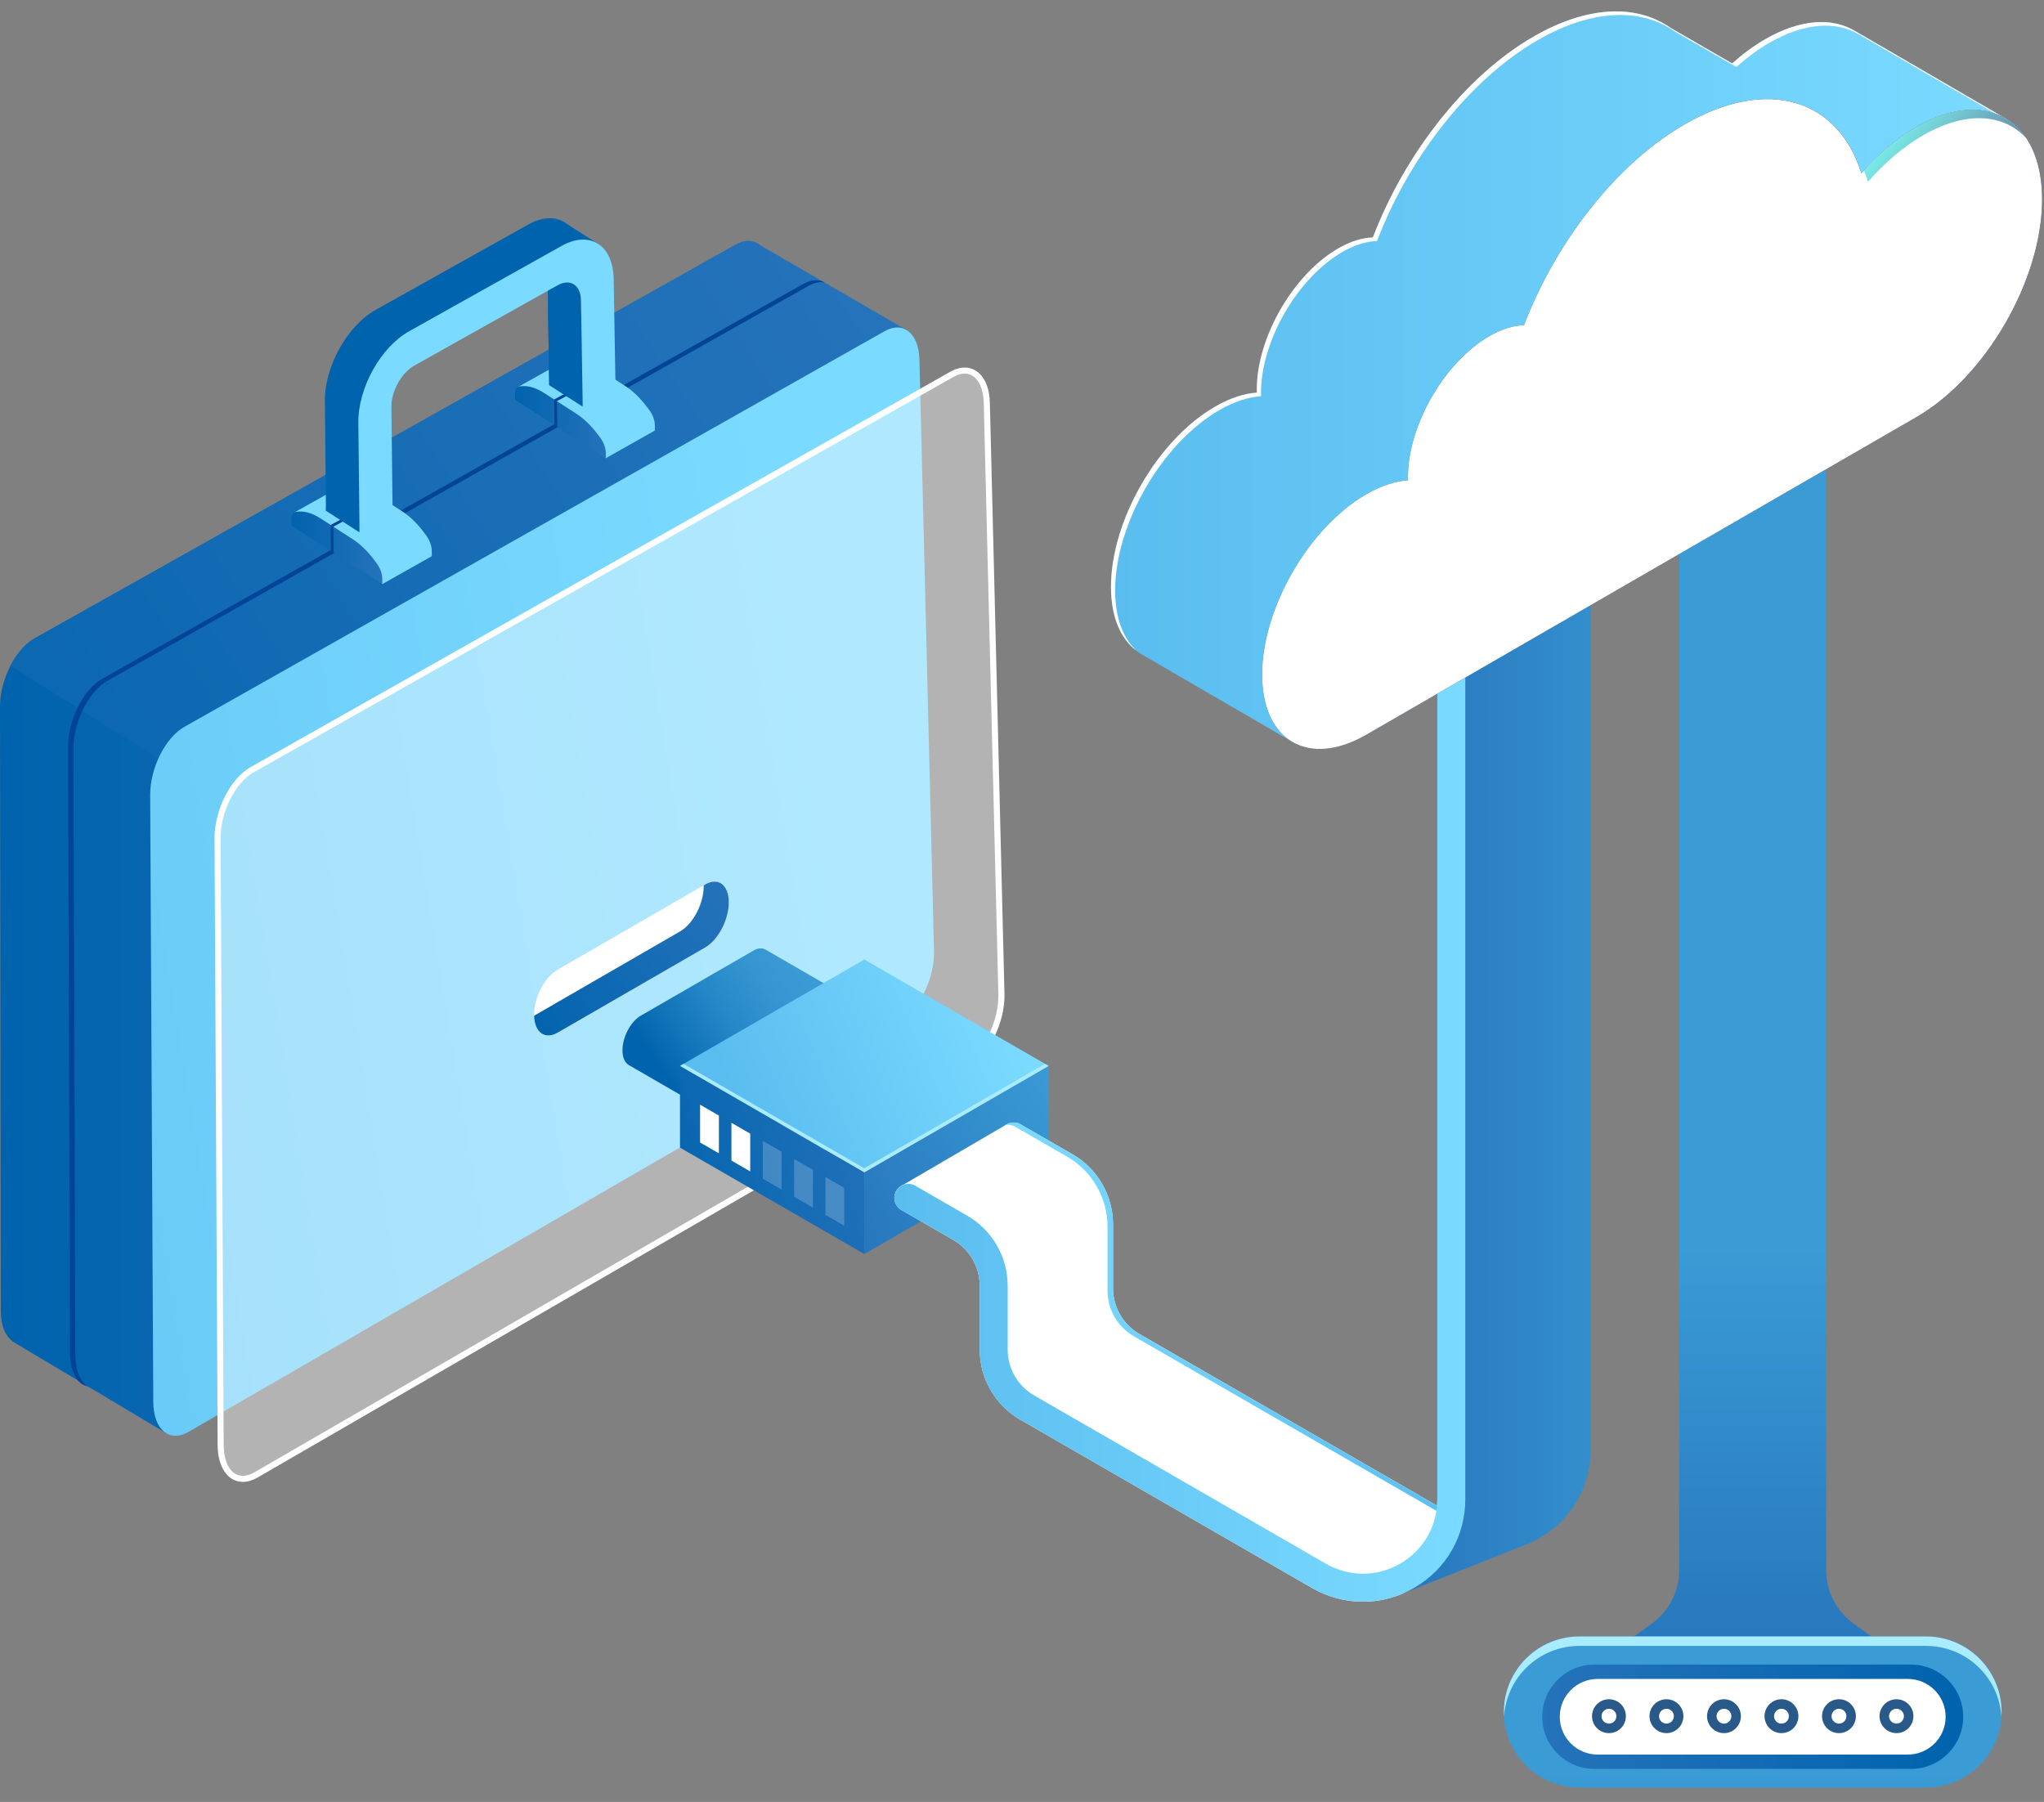 <svg width="76" height="67" viewBox="0 0 76 67" fill="none" xmlns="http://www.w3.org/2000/svg">
<rect x="0" y="0" width="76" height="67" fill="#808080" stroke="none"/>
<path d="M0.386 24.761L0.386 24.757L0.388 24.758C0.619 24.311 0.934 23.935 1.284 23.738L27.358 9.094C28.049 8.706 28.625 9.178 28.645 10.148L29.103 32.049C29.124 33.051 28.572 34.191 27.87 34.594L6.108 47.114L6.179 53.288L0.448 49.866L0.447 49.855C0.194 49.66 0.031 49.28 0.03 48.746L-1.49227e-05 26.264C-0 25.759 0.149 25.222 0.386 24.761Z" fill="url(#paint0_linear_1_2760)"/>
<path d="M33.713 12.275L28.243 9.104L28.067 9.003C27.863 8.923 27.619 8.947 27.358 9.093L1.284 23.738C0.934 23.935 0.618 24.309 0.386 24.757L1.209 25.271L5.891 28.198L28.749 15.116L33.713 12.275Z" fill="url(#paint1_linear_1_2760)"/>
<path d="M33.504 37.907L7.016 53.236C6.294 53.654 5.704 53.155 5.699 52.123L5.584 29.558C5.579 28.558 6.15 27.424 6.859 27.023L32.895 12.312C33.584 11.923 34.162 12.396 34.186 13.37L34.728 35.351C34.754 36.356 34.206 37.5 33.504 37.907Z" fill="url(#paint2_linear_1_2760)"/>
<path d="M2.802 50.356L2.731 27.835C2.728 26.837 3.301 25.705 4.01 25.305L30.065 10.629C30.279 10.508 30.482 10.471 30.661 10.505C30.441 10.381 30.165 10.388 29.867 10.556L3.81 25.231C3.101 25.63 2.527 26.762 2.53 27.76L2.599 50.28C2.601 50.99 2.859 51.472 3.27 51.551C2.973 51.379 2.804 50.942 2.802 50.356Z" fill="#004496"/>
<path d="M14.954 19.012L13.753 18.238C13.481 18.063 13.215 17.976 12.98 17.985L12.877 17.989C12.749 17.994 12.671 18.107 12.672 18.286L12.674 18.499L16.056 20.679L16.054 20.465C16.052 20.287 15.97 20.07 15.839 19.898L15.734 19.759C15.495 19.445 15.226 19.187 14.954 19.012Z" fill="#7BDAFF"/>
<path d="M14.216 21.718L16.056 20.679L12.752 18.042L10.939 19.056L14.216 21.718Z" fill="#7BDAFF"/>
<path d="M13.115 20.048L11.913 19.273C11.641 19.098 11.375 19.01 11.14 19.02L11.036 19.024C10.908 19.029 10.829 19.143 10.831 19.322L10.833 19.535L14.216 21.718L14.213 21.504C14.211 21.325 14.13 21.108 13.999 20.936L13.894 20.797C13.656 20.482 13.387 20.224 13.115 20.048Z" fill="url(#paint3_linear_1_2760)"/>
<path d="M12.302 20.483L12.293 19.517L12.395 19.584L12.405 20.549L12.302 20.483Z" fill="#004496"/>
<path d="M12.293 19.518L14.178 18.512L14.265 18.569L12.395 19.584L12.293 19.518Z" fill="#004496"/>
<path d="M23.247 14.351L22.048 13.582C21.776 13.408 21.511 13.321 21.278 13.33L21.175 13.335C21.047 13.34 20.971 13.452 20.973 13.629L20.977 13.84L24.352 16.006L24.348 15.795C24.345 15.617 24.262 15.402 24.131 15.231L24.026 15.094C23.787 14.781 23.519 14.525 23.247 14.351Z" fill="#7BDAFF"/>
<path d="M22.528 17.036L24.352 16.006L21.051 13.387L19.254 14.392L22.528 17.036Z" fill="#7BDAFF"/>
<path d="M21.424 15.378L20.224 14.608C19.953 14.434 19.687 14.347 19.454 14.356L19.351 14.361C19.223 14.366 19.146 14.478 19.148 14.656L19.151 14.867L22.528 17.036L22.525 16.824C22.521 16.646 22.439 16.431 22.308 16.26L22.203 16.122C21.964 15.809 21.695 15.553 21.424 15.378Z" fill="url(#paint4_linear_1_2760)"/>
<path d="M20.618 15.809L20.603 14.851L20.705 14.917L20.72 15.875L20.618 15.809Z" fill="#004496"/>
<path d="M20.603 14.852L22.472 13.854L22.559 13.911L20.705 14.917L20.603 14.852Z" fill="#004496"/>
<path d="M12.08 14.906L12.119 18.99L13.351 18.298L13.309 14.328C13.304 13.748 13.686 13.061 14.164 12.794L19.485 9.815C19.96 9.549 20.352 9.801 20.361 10.377L20.421 14.322L21.642 13.635L21.577 9.586C21.557 8.316 20.692 7.762 19.644 8.348L13.969 11.521C12.914 12.11 12.068 13.625 12.08 14.906Z" fill="#0063AD"/>
<path d="M21.239 9.819L19.229 9.307L12.839 13.372L12.268 16.407L12.119 18.991L13.367 19.795L13.74 16.605L14.038 14.428L15.419 13.035C15.419 13.035 17.788 11.763 17.815 11.721C17.842 11.678 21.239 9.819 21.239 9.819Z" fill="#0063AD"/>
<path d="M21.666 15.121L20.421 14.322L20.377 11.416L21.618 11.705L21.981 11.823L21.666 15.121Z" fill="#0063AD"/>
<path d="M22.266 9.086L20.923 8.229C20.923 8.229 21.22 8.992 21.226 8.988C21.233 8.984 21.674 9.21 21.682 9.211L22.266 9.086Z" fill="#0063AD"/>
<path d="M13.324 15.707L13.367 19.795L14.598 19.101L14.553 15.127C14.547 14.547 14.929 13.86 15.407 13.592L20.726 10.61C21.201 10.344 21.593 10.595 21.603 11.172L21.666 15.12L22.887 14.433L22.818 10.38C22.797 9.109 21.931 8.556 20.884 9.142L15.21 12.318C14.156 12.908 13.311 14.425 13.324 15.707Z" fill="#7BDAFF"/>
<path d="M9.03 55.099C8.892 55.099 8.761 55.065 8.642 54.997C8.296 54.798 8.095 54.335 8.092 53.726L7.977 31.16C7.972 30.126 8.57 28.945 9.309 28.527L35.345 13.816C35.667 13.634 35.989 13.617 36.253 13.766C36.59 13.957 36.791 14.396 36.805 14.97L37.348 36.951C37.373 37.992 36.799 39.183 36.067 39.607L9.578 54.937C9.391 55.044 9.205 55.099 9.03 55.099ZM35.867 13.891C35.738 13.891 35.6 13.932 35.456 14.013L9.42 28.724C8.744 29.106 8.198 30.198 8.203 31.16L8.317 53.725C8.32 54.251 8.479 54.644 8.754 54.801C8.954 54.915 9.199 54.894 9.464 54.741L35.953 39.411C36.621 39.025 37.145 37.923 37.121 36.957L36.578 14.976C36.566 14.483 36.407 14.114 36.141 13.963C36.057 13.915 35.965 13.891 35.867 13.891Z" fill="white"/>
<path opacity="0.4" d="M36.01 39.509L9.521 54.839C8.8 55.256 8.21 54.758 8.205 53.726L8.09 31.16C8.085 30.16 8.656 29.026 9.365 28.625L35.401 13.915C36.09 13.525 36.668 13.998 36.692 14.973L37.234 36.954C37.259 37.959 36.711 39.103 36.01 39.509Z" fill="white"/>
<path d="M20.737 38.395L26.221 35.229C26.706 34.949 27.1 34.197 27.1 33.55C27.1 32.902 26.706 32.605 26.221 32.885L20.737 36.051C20.251 36.331 19.858 37.083 19.858 37.73C19.858 38.378 20.251 38.675 20.737 38.395Z" fill="white"/>
<path d="M25.285 34.633C25.771 34.353 26.165 33.601 26.165 32.953C26.165 32.941 26.163 32.93 26.163 32.918L26.221 32.885C26.706 32.605 27.099 32.902 27.099 33.55C27.099 34.197 26.706 34.949 26.221 35.229L20.737 38.395C20.26 38.67 19.874 38.388 19.859 37.766L25.285 34.633Z" fill="url(#paint5_linear_1_2760)"/>
<path d="M67.902 58.381V14.002H62.436V15.222V58.381C62.436 59.169 62.058 59.908 61.419 60.369L58.331 62.594H72.007L68.92 60.369C68.281 59.908 67.902 59.169 67.902 58.381Z" fill="url(#paint6_linear_1_2760)"/>
<path d="M71.614 66.466H58.725C57.174 66.466 55.916 65.208 55.916 63.657C55.916 62.105 57.174 60.847 58.725 60.847H71.614C73.165 60.847 74.423 62.105 74.423 63.657C74.423 65.208 73.165 66.466 71.614 66.466Z" fill="url(#paint7_linear_1_2760)"/>
<path d="M71.614 60.847H58.725C57.174 60.847 55.916 62.105 55.916 63.656C55.916 63.715 55.918 63.774 55.922 63.832C56.013 62.362 57.233 61.198 58.725 61.198H71.614C73.106 61.198 74.326 62.362 74.417 63.832C74.421 63.774 74.423 63.715 74.423 63.656C74.423 62.105 73.165 60.847 71.614 60.847Z" fill="#A9EBFF"/>
<path d="M71.058 65.77H59.281C58.21 65.77 57.343 64.902 57.343 63.832C57.343 62.761 58.211 61.893 59.281 61.893H71.058C72.128 61.893 72.996 62.761 72.996 63.832C72.996 64.903 72.128 65.77 71.058 65.77Z" fill="url(#paint8_linear_1_2760)"/>
<path d="M70.937 65.238H59.402C58.626 65.238 57.996 64.608 57.996 63.832C57.996 63.055 58.626 62.426 59.402 62.426H70.937C71.713 62.426 72.342 63.056 72.342 63.832C72.342 64.608 71.713 65.238 70.937 65.238Z" fill="white"/>
<path d="M59.824 64.441C60.172 64.441 60.454 64.159 60.454 63.811C60.454 63.463 60.172 63.181 59.824 63.181C59.476 63.181 59.194 63.463 59.194 63.811C59.194 64.159 59.476 64.441 59.824 64.441Z" fill="#285989"/>
<path d="M62.592 63.811C62.592 64.159 62.31 64.441 61.962 64.441C61.614 64.441 61.332 64.159 61.332 63.811C61.332 63.463 61.614 63.181 61.962 63.181C62.31 63.181 62.592 63.463 62.592 63.811Z" fill="#285989"/>
<path d="M64.1 64.441C64.448 64.441 64.73 64.159 64.73 63.811C64.73 63.463 64.448 63.181 64.1 63.181C63.753 63.181 63.471 63.463 63.471 63.811C63.471 64.159 63.753 64.441 64.1 64.441Z" fill="#285989"/>
<path d="M66.239 64.441C66.586 64.441 66.868 64.159 66.868 63.811C66.868 63.463 66.586 63.181 66.239 63.181C65.891 63.181 65.609 63.463 65.609 63.811C65.609 64.159 65.891 64.441 66.239 64.441Z" fill="#285989"/>
<path d="M69.006 63.811C69.006 64.159 68.724 64.441 68.377 64.441C68.029 64.441 67.747 64.159 67.747 63.811C67.747 63.463 68.029 63.181 68.377 63.181C68.725 63.181 69.006 63.463 69.006 63.811Z" fill="#285989"/>
<path d="M70.515 64.441C70.863 64.441 71.145 64.159 71.145 63.811C71.145 63.463 70.863 63.181 70.515 63.181C70.167 63.181 69.885 63.463 69.885 63.811C69.885 64.159 70.167 64.441 70.515 64.441Z" fill="#285989"/>
<path d="M59.824 64.087C59.976 64.087 60.1 63.963 60.1 63.811C60.1 63.658 59.976 63.535 59.824 63.535C59.672 63.535 59.548 63.658 59.548 63.811C59.548 63.963 59.672 64.087 59.824 64.087Z" fill="white"/>
<path d="M62.238 63.811C62.238 63.963 62.114 64.087 61.962 64.087C61.809 64.087 61.686 63.963 61.686 63.811C61.686 63.659 61.81 63.535 61.962 63.535C62.115 63.535 62.238 63.659 62.238 63.811Z" fill="white"/>
<path d="M64.1 64.087C64.253 64.087 64.376 63.963 64.376 63.811C64.376 63.658 64.253 63.535 64.1 63.535C63.948 63.535 63.825 63.658 63.825 63.811C63.825 63.963 63.948 64.087 64.1 64.087Z" fill="white"/>
<path d="M66.514 63.811C66.514 63.963 66.391 64.087 66.239 64.087C66.086 64.087 65.963 63.963 65.963 63.811C65.963 63.659 66.086 63.535 66.239 63.535C66.391 63.535 66.514 63.659 66.514 63.811Z" fill="white"/>
<path d="M68.653 63.811C68.653 63.963 68.529 64.087 68.377 64.087C68.225 64.087 68.101 63.963 68.101 63.811C68.101 63.659 68.225 63.535 68.377 63.535C68.529 63.535 68.653 63.659 68.653 63.811Z" fill="white"/>
<path d="M70.515 64.087C70.667 64.087 70.791 63.963 70.791 63.811C70.791 63.658 70.667 63.535 70.515 63.535C70.363 63.535 70.239 63.658 70.239 63.811C70.239 63.963 70.363 64.087 70.515 64.087Z" fill="white"/>
<path d="M23.145 39.055C23.145 38.559 23.447 37.983 23.819 37.768L28.021 35.341C28.198 35.239 28.358 35.238 28.479 35.317L28.479 35.316L33.12 38L28.003 42.272L23.371 39.596L23.372 39.595C23.233 39.511 23.145 39.322 23.145 39.055Z" fill="url(#paint9_linear_1_2760)"/>
<path d="M28.445 42.238L32.648 39.811C33.02 39.596 33.322 39.02 33.322 38.524C33.322 38.028 33.02 37.8 32.648 38.015L28.445 40.441C28.073 40.656 27.772 41.232 27.772 41.728C27.772 42.225 28.073 42.453 28.445 42.238Z" fill="url(#paint10_linear_1_2760)"/>
<path d="M32.137 46.627L38.989 42.671V39.632L32.137 43.589V46.627Z" fill="url(#paint11_linear_1_2760)"/>
<path d="M32.137 43.589L38.989 39.632L32.137 35.676L25.284 39.632L32.137 43.589Z" fill="url(#paint12_linear_1_2760)"/>
<path d="M25.284 42.671L32.137 46.627V43.589L25.284 39.632V42.671Z" fill="url(#paint13_linear_1_2760)"/>
<path d="M32.137 43.436L38.857 39.556L38.989 39.632L32.137 43.589L25.284 39.632L25.416 39.556L32.137 43.436Z" fill="#A9EBFF"/>
<path d="M33.456 44.127L37.433 41.805L40.782 44.488L41.066 46.803V48.914L50.342 54.644L53.65 56.597L53.146 58.109L50.846 59.022L47.664 58.077L39.618 53.039L38.989 52.851L37.018 51.339L36.892 48.126L36.64 46.173L33.456 44.127Z" fill="white"/>
<path d="M50.678 59.555C51.331 59.555 51.985 59.383 52.58 59.039C53.772 58.351 54.483 57.12 54.483 55.744V17.367C54.483 17.08 54.25 16.848 53.963 16.848C53.676 16.848 53.443 17.08 53.443 17.367V55.744C53.443 56.743 52.926 57.639 52.061 58.139C51.195 58.639 50.161 58.639 49.295 58.139L38.448 51.882C37.844 51.533 37.468 50.882 37.468 50.184V47.803C37.468 46.735 36.893 45.739 35.968 45.205L34.034 44.088C33.785 43.945 33.467 44.03 33.324 44.279C33.18 44.527 33.265 44.845 33.514 44.989L35.448 46.105C36.053 46.455 36.428 47.105 36.428 47.803V50.184C36.428 51.252 37.003 52.248 37.928 52.782L48.775 59.039C49.371 59.383 50.024 59.555 50.678 59.555Z" fill="white"/>
<path d="M37.24 41.996C37.384 41.748 37.702 41.662 37.95 41.806L39.885 42.923C40.81 43.457 41.385 44.452 41.385 45.521V47.901C41.385 48.6 41.76 49.25 42.365 49.599L53.958 56.287C54.313 56.492 54.698 56.612 55.087 56.649C55.051 56.993 55.064 57.343 55.036 57.689C54.485 57.644 53.941 57.478 53.438 57.187L41.845 50.499C40.92 49.965 40.345 48.97 40.345 47.901V45.52C40.345 44.822 39.969 44.172 39.365 43.822L37.431 42.706C37.182 42.563 37.097 42.245 37.24 41.996Z" fill="white"/>
<path d="M53.958 56.288L42.365 49.6C41.76 49.25 41.385 48.6 41.385 47.902V45.521C41.385 44.453 40.81 43.457 39.884 42.923L37.95 41.806C37.768 41.701 37.55 41.719 37.389 41.834C37.507 41.812 37.633 41.828 37.745 41.892L39.68 43.009C40.605 43.543 41.18 44.539 41.18 45.607V47.988C41.18 48.686 41.555 49.337 42.16 49.686L53.753 56.374C54.109 56.579 54.493 56.699 54.882 56.735C54.85 57.042 54.856 57.353 54.838 57.662C54.904 57.671 54.97 57.684 55.036 57.69C55.065 57.343 55.051 56.993 55.087 56.649C54.698 56.612 54.313 56.493 53.958 56.288Z" fill="url(#paint14_linear_1_2760)"/>
<path d="M52.176 59.243L53.756 57.266L53.981 54.927V49.257L53.965 19.472L58.106 20.176V18.25C58.106 17.963 58.339 17.73 58.626 17.73C58.913 17.73 59.146 17.962 59.146 18.25V53.892C59.146 55.268 58.435 56.5 57.243 57.188C57.029 57.312 56.807 57.412 56.58 57.492L56.578 57.493L52.176 59.243Z" fill="url(#paint15_linear_1_2760)"/>
<path d="M50.678 59.555C51.331 59.555 51.985 59.383 52.58 59.039C53.772 58.351 54.483 57.12 54.483 55.744V17.367C54.483 17.08 54.25 16.848 53.963 16.848C53.676 16.848 53.443 17.08 53.443 17.367V55.744C53.443 56.743 52.926 57.639 52.061 58.139C51.195 58.639 50.161 58.639 49.295 58.139L38.448 51.882C37.844 51.533 37.468 50.882 37.468 50.184V47.803C37.468 46.735 36.893 45.739 35.968 45.205L34.034 44.088C33.785 43.945 33.467 44.03 33.324 44.279C33.18 44.527 33.265 44.845 33.514 44.989L35.448 46.105C36.053 46.455 36.428 47.105 36.428 47.803V50.184C36.428 51.252 37.003 52.248 37.928 52.782L48.775 59.039C49.371 59.383 50.024 59.555 50.678 59.555Z" fill="url(#paint16_linear_1_2760)"/>
<path opacity="0.2" d="M30.691 45.17L31.39 45.574V44.169L30.691 43.765V45.17Z" fill="white"/>
<path opacity="0.2" d="M29.526 44.497L30.225 44.901V43.496L29.526 43.093V44.497Z" fill="white"/>
<path opacity="0.2" d="M28.361 43.825L29.06 44.229V42.824L28.361 42.42V43.825Z" fill="white"/>
<path d="M27.196 43.152L27.895 43.556V42.151L27.196 41.748V43.152Z" fill="white"/>
<path d="M26.031 42.48L26.73 42.883V41.479L26.031 41.075V42.48Z" fill="white"/>
<path d="M74.641 4.444L68.964 1.145L68.964 1.147C68.117 0.642 66.939 0.705 65.635 1.458C65.21 1.704 64.798 2.009 64.407 2.359L62.119 1.037L62.12 1.038C60.863 0.154 59.044 0.193 57.019 1.361C54.459 2.84 52.227 5.748 51.046 8.829C50.655 8.842 50.219 8.97 49.757 9.237C48.086 10.201 46.732 12.548 46.732 14.477C46.732 14.519 46.736 14.557 46.737 14.598C46.26 14.63 45.734 14.799 45.179 15.119C43.042 16.353 41.309 19.354 41.309 21.822C41.309 23.045 41.736 23.907 42.425 24.315L42.424 24.316L42.441 24.326C42.443 24.327 42.444 24.328 42.445 24.328L48.048 27.581L49.271 21.694L65.635 12.246C67.727 11.039 69.497 8.429 70.092 5.898L74.641 4.444Z" fill="url(#paint17_linear_1_2760)"/>
<path d="M41.463 21.956C41.463 19.488 43.196 16.486 45.333 15.252C45.887 14.932 46.414 14.764 46.891 14.731C46.889 14.69 46.885 14.652 46.885 14.611C46.885 12.681 48.24 10.335 49.911 9.37C50.373 9.104 50.808 8.975 51.2 8.962C52.38 5.881 54.612 2.973 57.173 1.495C59.197 0.326 61.016 0.288 62.273 1.171L62.273 1.171L64.56 2.492C64.952 2.143 65.364 1.838 65.789 1.592C67.092 0.839 68.271 0.776 69.118 1.281L69.118 1.279L74.591 4.46L74.64 4.444L68.963 1.146L68.964 1.147C68.116 0.643 66.938 0.706 65.635 1.458C65.209 1.704 64.798 2.01 64.406 2.359L62.119 1.038L62.119 1.038C60.862 0.154 59.043 0.193 57.019 1.362C54.458 2.84 52.226 5.748 51.046 8.829C50.654 8.842 50.218 8.971 49.757 9.237C48.086 10.202 46.731 12.548 46.731 14.478C46.731 14.52 46.735 14.557 46.737 14.598C46.26 14.631 45.733 14.8 45.179 15.12C43.042 16.353 41.309 19.355 41.309 21.823C41.309 22.933 41.663 23.742 42.244 24.188C41.756 23.721 41.463 22.964 41.463 21.956Z" fill="white"/>
<path d="M71.256 4.72C70.522 5.144 69.828 5.741 69.21 6.446C68.352 3.691 65.736 2.837 62.64 4.624C60.08 6.102 57.848 9.01 56.667 12.091C56.276 12.104 55.84 12.233 55.378 12.499C53.707 13.464 52.352 15.81 52.352 17.74C52.352 17.781 52.357 17.819 52.358 17.86C51.881 17.892 51.355 18.061 50.8 18.381C48.663 19.615 46.93 22.616 46.93 25.084C46.93 27.552 48.663 28.552 50.8 27.318L71.257 15.508C73.837 14.018 75.928 10.396 75.928 7.417C75.928 4.438 73.836 3.231 71.256 4.72Z" fill="url(#paint18_linear_1_2760)"/>
<path opacity="0.7" d="M71.256 4.72C70.522 5.144 69.828 5.741 69.21 6.446C68.352 3.691 65.736 2.837 62.64 4.624C60.08 6.102 57.848 9.01 56.667 12.091C56.276 12.104 55.84 12.233 55.378 12.499C53.707 13.464 52.352 15.81 52.352 17.74C52.352 17.781 52.357 17.819 52.358 17.86C51.881 17.892 51.355 18.061 50.8 18.381C48.663 19.615 46.93 22.616 46.93 25.084C46.93 27.552 48.663 28.552 50.8 27.318L71.257 15.508C73.837 14.018 75.928 10.396 75.928 7.417C75.928 4.438 73.836 3.231 71.256 4.72Z" fill="url(#paint19_linear_1_2760)"/>
<path d="M71.256 4.72C70.522 5.144 69.828 5.741 69.21 6.446C68.352 3.691 65.736 2.837 62.64 4.624C60.08 6.102 57.848 9.01 56.667 12.091C56.276 12.104 55.84 12.233 55.378 12.499C53.707 13.464 52.352 15.81 52.352 17.74C52.352 17.781 52.357 17.819 52.358 17.86C51.881 17.892 51.355 18.061 50.8 18.381C48.663 19.615 46.93 22.616 46.93 25.084C46.93 27.552 48.663 28.552 50.8 27.318L71.257 15.508C73.837 14.018 75.928 10.396 75.928 7.417C75.928 4.438 73.836 3.231 71.256 4.72Z" fill="white"/>
<path opacity="0.7" d="M69.458 6.757C70.076 6.052 70.77 5.455 71.504 5.031C73.088 4.117 74.485 4.222 75.33 5.127C74.53 3.944 73.007 3.71 71.256 4.721C70.559 5.123 69.9 5.685 69.306 6.344C69.361 6.478 69.413 6.613 69.458 6.757Z" fill="url(#paint20_linear_1_2760)"/>
<defs>
<linearGradient id="paint0_linear_1_2760" x1="0" y1="31.123" x2="29.104" y2="31.123" gradientUnits="userSpaceOnUse">
<stop stop-color="#0063AD"/>
<stop offset="1" stop-color="#2573BA"/>
</linearGradient>
<linearGradient id="paint1_linear_1_2760" x1="31.452" y1="10.323" x2="-9.658" y2="37.258" gradientUnits="userSpaceOnUse">
<stop stop-color="#2573BA"/>
<stop offset="0.907" stop-color="#0364AE"/>
<stop offset="1" stop-color="#0063AD"/>
</linearGradient>
<linearGradient id="paint2_linear_1_2760" x1="31.047" y1="31.887" x2="-22.211" y2="40.651" gradientUnits="userSpaceOnUse">
<stop stop-color="#7BDAFF"/>
<stop offset="1" stop-color="#59BDEF"/>
</linearGradient>
<linearGradient id="paint3_linear_1_2760" x1="10.831" y1="20.369" x2="14.216" y2="20.369" gradientUnits="userSpaceOnUse">
<stop stop-color="#0063AD"/>
<stop offset="1" stop-color="#2573BA"/>
</linearGradient>
<linearGradient id="paint4_linear_1_2760" x1="19.148" y1="15.696" x2="22.528" y2="15.696" gradientUnits="userSpaceOnUse">
<stop stop-color="#0063AD"/>
<stop offset="1" stop-color="#2573BA"/>
</linearGradient>
<linearGradient id="paint5_linear_1_2760" x1="27.284" y1="33.323" x2="19.472" y2="38.708" gradientUnits="userSpaceOnUse">
<stop stop-color="#2573BA"/>
<stop offset="1" stop-color="#0063AD"/>
</linearGradient>
<linearGradient id="paint6_linear_1_2760" x1="65.169" y1="62.767" x2="65.169" y2="18.657" gradientUnits="userSpaceOnUse">
<stop stop-color="#2573BA"/>
<stop offset="0.371" stop-color="#3A9BD5"/>
</linearGradient>
<linearGradient id="paint7_linear_1_2760" x1="65.169" y1="78.897" x2="65.169" y2="65.793" gradientUnits="userSpaceOnUse">
<stop stop-color="#2573BA"/>
<stop offset="1" stop-color="#3A9BD5"/>
</linearGradient>
<linearGradient id="paint8_linear_1_2760" x1="57.342" y1="63.832" x2="72.996" y2="63.832" gradientUnits="userSpaceOnUse">
<stop stop-color="#2573BA"/>
<stop offset="1" stop-color="#0063AD"/>
</linearGradient>
<linearGradient id="paint9_linear_1_2760" x1="30.592" y1="36.839" x2="25.123" y2="40.554" gradientUnits="userSpaceOnUse">
<stop stop-color="#3A9BD5"/>
<stop offset="0.241" stop-color="#3596D1"/>
<stop offset="0.539" stop-color="#2587C7"/>
<stop offset="0.868" stop-color="#0C6FB5"/>
<stop offset="1" stop-color="#0063AD"/>
</linearGradient>
<linearGradient id="paint10_linear_1_2760" x1="32.563" y1="37.109" x2="26.702" y2="41.429" gradientUnits="userSpaceOnUse">
<stop stop-color="#2573BA"/>
<stop offset="1" stop-color="#0063AD"/>
</linearGradient>
<linearGradient id="paint11_linear_1_2760" x1="39.593" y1="40.351" x2="30.995" y2="46.279" gradientUnits="userSpaceOnUse">
<stop stop-color="#3A9BD5"/>
<stop offset="1" stop-color="#2573BA"/>
</linearGradient>
<linearGradient id="paint12_linear_1_2760" x1="37.274" y1="37.425" x2="27.599" y2="41.582" gradientUnits="userSpaceOnUse">
<stop stop-color="#7BDAFF"/>
<stop offset="1" stop-color="#59BDEF"/>
</linearGradient>
<linearGradient id="paint13_linear_1_2760" x1="33.015" y1="41.832" x2="23.837" y2="44.599" gradientUnits="userSpaceOnUse">
<stop stop-color="#2573BA"/>
<stop offset="1" stop-color="#0063AD"/>
</linearGradient>
<linearGradient id="paint14_linear_1_2760" x1="37.389" y1="49.713" x2="55.087" y2="49.713" gradientUnits="userSpaceOnUse">
<stop stop-color="#7BDAFF"/>
<stop offset="1" stop-color="#59BDEF"/>
</linearGradient>
<linearGradient id="paint15_linear_1_2760" x1="62.8" y1="38.486" x2="51.161" y2="38.486" gradientUnits="userSpaceOnUse">
<stop stop-color="#3A9BD5"/>
<stop offset="1" stop-color="#2573BA"/>
</linearGradient>
<linearGradient id="paint16_linear_1_2760" x1="54.483" y1="38.201" x2="33.254" y2="38.201" gradientUnits="userSpaceOnUse">
<stop stop-color="#7BDAFF"/>
<stop offset="1" stop-color="#59BDEF"/>
</linearGradient>
<linearGradient id="paint17_linear_1_2760" x1="41.309" y1="14.002" x2="74.641" y2="14.002" gradientUnits="userSpaceOnUse">
<stop stop-color="#59BDEF"/>
<stop offset="1" stop-color="#7BDAFF"/>
</linearGradient>
<linearGradient id="paint18_linear_1_2760" x1="46.93" y1="21.624" x2="75.928" y2="21.624" gradientUnits="userSpaceOnUse">
<stop stop-color="#2B237C"/>
<stop offset="1" stop-color="#180D5B"/>
</linearGradient>
<linearGradient id="paint19_linear_1_2760" x1="87.263" y1="29.55" x2="50.863" y2="12.958" gradientUnits="userSpaceOnUse">
<stop stop-color="#180D5B"/>
<stop offset="0.095" stop-color="#1A1660"/>
<stop offset="0.247" stop-color="#1E2D6E"/>
<stop offset="0.436" stop-color="#255385"/>
<stop offset="0.655" stop-color="#2F87A5"/>
<stop offset="0.898" stop-color="#3CCACE"/>
<stop offset="1" stop-color="#42E8E0"/>
</linearGradient>
<linearGradient id="paint20_linear_1_2760" x1="76.527" y1="9.285" x2="70.661" y2="4.446" gradientUnits="userSpaceOnUse">
<stop stop-color="#180D5B"/>
<stop offset="0.095" stop-color="#1A1660"/>
<stop offset="0.247" stop-color="#1E2D6E"/>
<stop offset="0.436" stop-color="#255385"/>
<stop offset="0.655" stop-color="#2F87A5"/>
<stop offset="0.898" stop-color="#3CCACE"/>
<stop offset="1" stop-color="#42E8E0"/>
</linearGradient>
</defs>
</svg>
